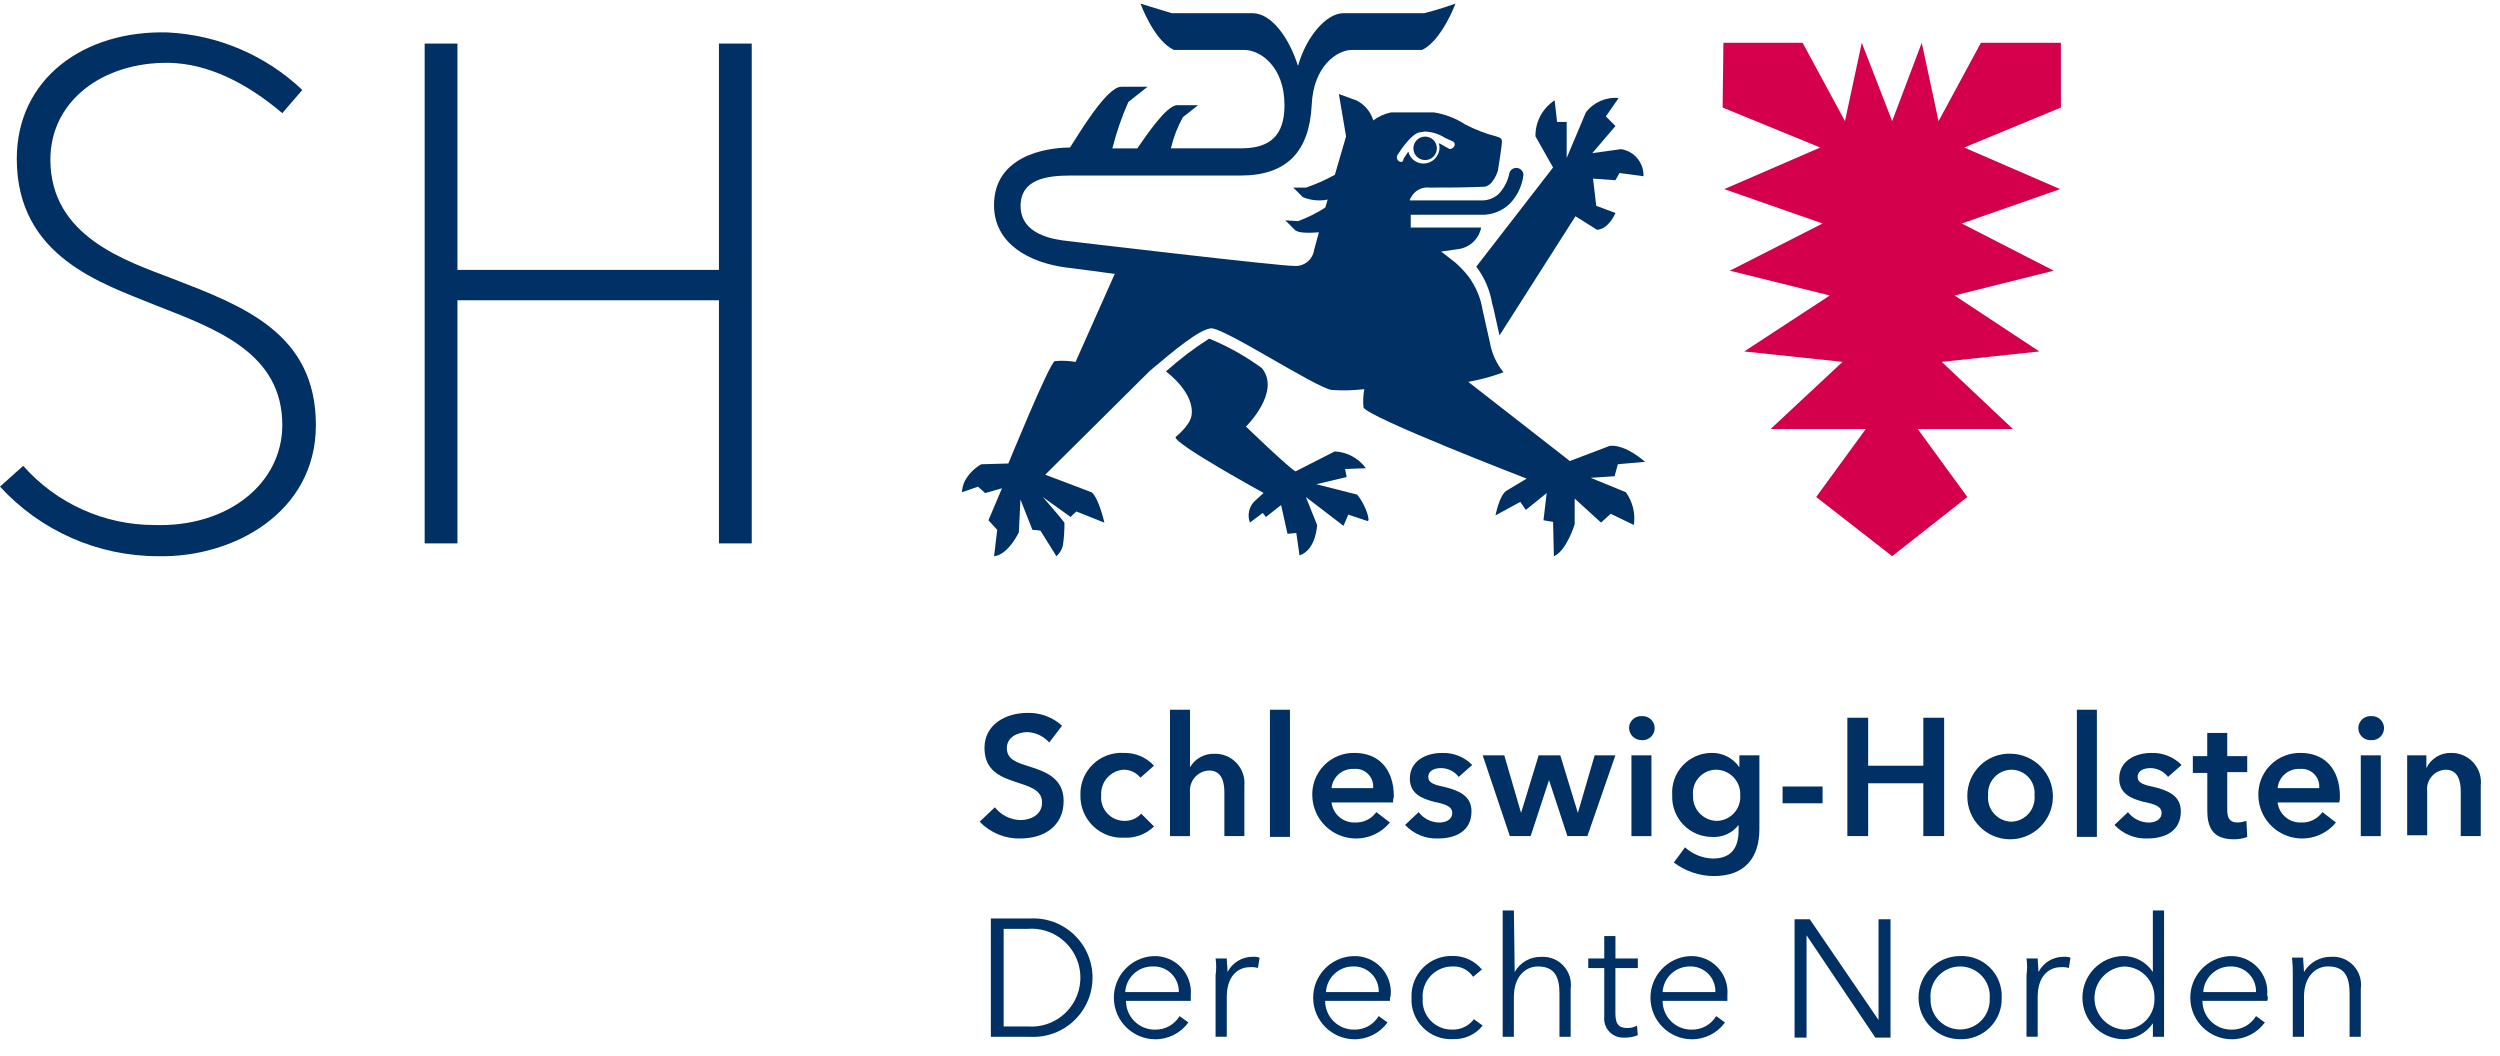 <?xml version="1.0" encoding="UTF-8"?>
<svg width="213px" height="90px" viewBox="0 0 213 90" version="1.1" xmlns="http://www.w3.org/2000/svg" xmlns:xlink="http://www.w3.org/1999/xlink">
    <!-- Generator: Sketch 52.6 (67491) - http://www.bohemiancoding.com/sketch -->
    <title>Logo / SH-Logo-XXL</title>
    <desc>Created with Sketch.</desc>
    <g id="Logo-/-SH-Logo-XXL" stroke="none" stroke-width="1" fill="none" fill-rule="evenodd">
        <g id="SH_Logo" transform="translate(-0, 0)">
            <g id="Gruppe_4" transform="translate(83.467, 60.469)" fill="#003064" fill-rule="nonzero">
                <g id="Gruppe_3">
                    <g id="Gruppe_2">
                        <g id="Gruppe_1">
                            <path d="M5.928,2.793 C5.459,2.263 4.796,1.943 4.088,1.907 C3.27,1.907 2.316,2.315 2.316,3.269 C2.316,4.223 3.134,4.496 4.225,4.836 C5.519,5.244 7.155,5.79 7.155,7.766 C7.155,9.946 5.451,10.969 3.476,10.969 C2.167,11.005 0.905,10.485 0.001,9.538 L1.296,8.312 C1.822,8.984 2.622,9.384 3.476,9.402 C4.294,9.402 5.316,8.994 5.316,7.902 C5.316,6.811 4.226,6.54 2.999,6.13 C1.773,5.721 0.411,5.176 0.411,3.268 C0.411,1.224 2.251,0.269 4.09,0.269 C5.17,0.245 6.218,0.635 7.02,1.359 L5.928,2.793 Z" id="Pfad_1"></path>
                            <path d="M13.696,5.791 C13.349,5.356 12.821,5.105 12.265,5.109 C11.137,5.186 10.284,6.161 10.357,7.29 C10.301,7.848 10.484,8.403 10.861,8.819 C11.238,9.234 11.772,9.471 12.333,9.47 C12.877,9.485 13.4,9.261 13.764,8.856 L14.854,9.946 C14.182,10.599 13.269,10.945 12.333,10.9 C11.347,10.958 10.381,10.601 9.669,9.915 C8.957,9.23 8.564,8.278 8.585,7.29 C8.549,6.309 8.927,5.359 9.627,4.672 C10.327,3.984 11.284,3.624 12.264,3.679 C13.244,3.65 14.189,4.047 14.853,4.769 L13.696,5.791 Z" id="Pfad_2"></path>
                            <path d="M22.553,6.473 L22.553,10.765 L20.849,10.765 L20.849,7.019 C20.849,6.201 20.645,5.179 19.555,5.179 C19.09,5.195 18.652,5.401 18.343,5.749 C18.034,6.096 17.881,6.555 17.919,7.019 L17.919,10.767 L16.216,10.767 L16.216,0 L17.92,0 L17.92,4.906 C18.34,4.178 19.124,3.736 19.964,3.753 C20.683,3.723 21.38,4.004 21.876,4.526 C22.372,5.047 22.619,5.757 22.553,6.473 Z" id="Pfad_3"></path>
                            <polygon id="Pfad_4" points="24.733 0 26.437 0 26.437 10.834 24.733 10.834"></polygon>
                            <path d="M35.227,7.903 L29.98,7.903 C30.1,8.896 30.956,9.634 31.956,9.607 C32.681,9.648 33.376,9.313 33.796,8.721 L34.95,9.607 C33.964,10.808 32.337,11.272 30.867,10.772 C29.396,10.272 28.389,8.912 28.341,7.359 C28.298,6.383 28.663,5.433 29.347,4.735 C30.032,4.038 30.975,3.656 31.952,3.68 C33.86,3.68 35.29,4.906 35.29,7.428 C35.231,7.579 35.209,7.742 35.227,7.903 Z M33.524,6.678 C33.567,6.233 33.408,5.791 33.091,5.475 C32.775,5.158 32.334,5 31.888,5.042 C30.916,4.988 30.075,5.71 29.98,6.678 L33.524,6.678 Z" id="Pfad_5"></path>
                            <path d="M40.814,5.723 C40.457,5.254 39.903,4.977 39.314,4.973 C38.768,4.973 38.224,5.177 38.224,5.723 C38.224,6.269 38.769,6.405 39.723,6.609 C40.745,6.881 41.904,7.291 41.904,8.653 C41.904,10.357 40.541,10.97 39.042,10.97 C37.987,11.008 36.968,10.587 36.248,9.816 L37.401,8.726 C37.823,9.279 38.477,9.606 39.173,9.612 C39.65,9.612 40.263,9.408 40.263,8.794 C40.263,8.248 39.718,8.044 38.697,7.84 C37.675,7.568 36.652,7.158 36.652,5.864 C36.652,4.364 38.015,3.683 39.378,3.683 C40.347,3.644 41.287,4.015 41.967,4.706 L40.814,5.723 Z" id="Pfad_6"></path>
                            <polygon id="Pfad_7" points="42.858 3.884 44.698 3.884 46.128 8.791 46.128 8.791 47.628 3.884 49.468 3.884 50.968 8.791 50.968 8.791 52.398 3.884 54.163 3.884 51.779 10.765 50.075 10.765 48.51 5.996 48.51 5.996 46.944 10.765 45.172 10.765"></polygon>
                            <path d="M56.417,0.546 C56.799,0.52 57.163,0.709 57.361,1.036 C57.56,1.363 57.56,1.773 57.361,2.1 C57.163,2.426 56.799,2.616 56.417,2.59 C55.835,2.605 55.35,2.149 55.327,1.568 C55.326,1.284 55.443,1.013 55.65,0.819 C55.857,0.626 56.135,0.526 56.417,0.546 Z M55.531,3.884 L57.235,3.884 L57.235,10.767 L55.531,10.767 L55.531,3.884 Z" id="Pfad_8"></path>
                            <path d="M66.433,3.883 L66.433,10.152 C66.433,12.604 65.207,14.172 62.549,14.172 C61.319,14.164 60.124,13.76 59.142,13.018 L60.096,11.724 C60.75,12.32 61.597,12.659 62.481,12.678 C64.116,12.678 64.661,11.656 64.661,10.294 L64.661,9.817 C64.127,10.51 63.285,10.893 62.413,10.839 C61.484,10.841 60.594,10.463 59.951,9.792 C59.308,9.122 58.966,8.218 59.006,7.29 C58.939,6.36 59.26,5.445 59.893,4.761 C60.525,4.077 61.413,3.685 62.345,3.679 C63.296,3.655 64.195,4.117 64.729,4.905 L64.729,3.883 L66.433,3.883 Z M60.78,7.29 C60.749,7.842 60.941,8.383 61.312,8.793 C61.684,9.203 62.204,9.447 62.756,9.47 C63.323,9.473 63.866,9.239 64.254,8.825 C64.642,8.412 64.84,7.855 64.801,7.29 C64.829,6.727 64.627,6.177 64.241,5.765 C63.856,5.354 63.32,5.117 62.756,5.109 C62.196,5.11 61.662,5.347 61.285,5.762 C60.908,6.177 60.724,6.732 60.778,7.29 L60.78,7.29 Z" id="Pfad_9"></path>
                            <polygon id="Pfad_10" points="71.816 7.971 68.409 7.971 68.409 6.541 71.816 6.541"></polygon>
                            <polygon id="Pfad_11" points="73.928 0.682 75.7 0.682 75.7 4.77 80.401 4.77 80.401 0.682 82.173 0.682 82.173 10.765 80.401 10.765 80.401 6.266 75.7 6.266 75.7 10.765 73.928 10.765"></polygon>
                            <path d="M87.897,3.748 C89.901,3.804 91.485,5.468 91.441,7.472 C91.397,9.477 89.743,11.071 87.738,11.039 C85.734,11.008 84.13,9.364 84.149,7.359 C84.138,6.374 84.534,5.428 85.244,4.745 C85.953,4.061 86.913,3.701 87.897,3.748 Z M87.897,9.539 C88.465,9.525 89.001,9.274 89.376,8.847 C89.751,8.42 89.931,7.856 89.873,7.291 C89.929,6.733 89.746,6.177 89.369,5.762 C88.993,5.346 88.458,5.11 87.897,5.11 C87.34,5.12 86.811,5.36 86.437,5.773 C86.063,6.186 85.876,6.735 85.921,7.291 C85.862,7.856 86.043,8.42 86.418,8.847 C86.793,9.274 87.329,9.525 87.897,9.539 Z" id="Pfad_12"></path>
                            <polygon id="Pfad_13" points="93.483 0 95.187 0 95.187 10.834 93.483 10.834"></polygon>
                            <path d="M101.25,5.723 C100.893,5.254 100.339,4.977 99.75,4.973 C99.205,4.973 98.66,5.177 98.66,5.723 C98.66,6.269 99.206,6.405 100.16,6.609 C101.182,6.881 102.34,7.291 102.34,8.653 C102.34,10.357 100.978,10.97 99.478,10.97 C98.424,11.008 97.404,10.587 96.684,9.816 L97.838,8.726 C98.26,9.279 98.914,9.606 99.61,9.612 C100.086,9.612 100.7,9.408 100.7,8.794 C100.7,8.248 100.154,8.044 99.133,7.84 C98.111,7.568 97.089,7.158 97.089,5.864 C97.089,4.364 98.451,3.683 99.815,3.683 C100.783,3.644 101.723,4.015 102.404,4.706 L101.25,5.723 Z" id="Pfad_14"></path>
                            <path d="M103.363,5.315 L103.363,3.952 L104.59,3.952 L104.59,1.976 L106.294,1.976 L106.294,3.952 L107.997,3.952 L107.997,5.315 L106.294,5.315 L106.294,8.517 C106.294,9.131 106.43,9.607 107.18,9.607 C107.434,9.595 107.687,9.549 107.929,9.471 L107.997,10.834 C107.631,10.978 107.238,11.048 106.844,11.038 C105.004,11.038 104.595,9.948 104.595,8.585 L104.595,5.383 L103.363,5.383 L103.363,5.315 Z" id="Pfad_15"></path>
                            <path d="M115.832,7.903 L110.585,7.903 C110.705,8.896 111.561,9.634 112.561,9.607 C113.286,9.648 113.981,9.313 114.401,8.721 L115.555,9.607 C114.569,10.808 112.942,11.272 111.472,10.772 C110.001,10.272 108.994,8.912 108.946,7.359 C108.903,6.383 109.268,5.433 109.952,4.735 C110.637,4.038 111.58,3.656 112.557,3.68 C114.465,3.68 115.895,4.906 115.895,7.428 C115.903,7.589 115.881,7.75 115.832,7.903 Z M114.129,6.678 C114.172,6.233 114.013,5.791 113.696,5.475 C113.38,5.158 112.939,5 112.493,5.042 C111.521,4.988 110.68,5.71 110.585,6.678 L114.129,6.678 Z" id="Pfad_16"></path>
                            <path d="M118.558,0.546 C118.939,0.52 119.303,0.709 119.502,1.036 C119.7,1.363 119.7,1.773 119.502,2.1 C119.303,2.426 118.939,2.616 118.558,2.59 C118.176,2.616 117.812,2.426 117.613,2.1 C117.415,1.773 117.415,1.363 117.613,1.036 C117.812,0.709 118.176,0.52 118.558,0.546 Z M117.672,3.884 L119.376,3.884 L119.376,10.767 L117.672,10.767 L117.672,3.884 Z" id="Pfad_17"></path>
                            <path d="M121.624,3.883 L123.26,3.883 L123.26,4.973 C123.646,4.162 124.474,3.655 125.372,3.679 C126.093,3.668 126.783,3.969 127.266,4.504 C127.749,5.04 127.977,5.757 127.893,6.473 L127.893,10.765 L126.189,10.765 L126.189,6.949 C126.189,6.131 125.985,5.109 124.894,5.109 C124.436,5.129 124.007,5.339 123.71,5.688 C123.413,6.037 123.274,6.494 123.328,6.949 L123.328,10.697 L121.624,10.697 L121.624,3.883 Z" id="Pfad_18"></path>
                            <path d="M0.954,17.784 L4.293,17.784 C6.159,17.682 7.93,18.62 8.894,20.222 C9.858,21.824 9.858,23.828 8.894,25.43 C7.93,27.032 6.159,27.97 4.293,27.868 L0.954,27.868 L0.954,17.784 Z M2.044,26.983 L4.088,26.983 C5.651,27.105 7.15,26.341 7.969,25.004 C8.787,23.668 8.787,21.985 7.969,20.649 C7.15,19.312 5.651,18.548 4.088,18.67 L2.044,18.67 L2.044,26.983 Z" id="Pfad_19"></path>
                            <path d="M17.988,24.803 L12.469,24.803 C12.467,25.454 12.724,26.079 13.185,26.54 C13.645,27 14.271,27.258 14.922,27.255 C15.783,27.281 16.591,26.84 17.034,26.102 L17.784,26.647 C17.119,27.56 16.052,28.094 14.922,28.078 C13.013,28.047 11.471,26.509 11.434,24.6 C11.397,22.691 12.879,21.095 14.786,20.991 C15.671,20.95 16.531,21.294 17.145,21.934 C17.758,22.573 18.066,23.447 17.988,24.33 L17.988,24.803 Z M16.966,24.053 C16.981,23.458 16.747,22.884 16.32,22.47 C15.893,22.056 15.312,21.839 14.718,21.872 C13.49,21.871 12.475,22.827 12.401,24.053 L16.966,24.053 Z" id="Pfad_20"></path>
                            <path d="M20.1,21.191 L21.055,21.191 C21.055,21.537 21.123,22.077 21.123,22.344 C21.53,21.553 22.344,21.054 23.235,21.05 C23.442,21.035 23.65,21.058 23.849,21.118 L23.712,22.004 C23.491,21.94 23.26,21.917 23.031,21.936 C22.009,21.936 21.055,22.686 21.055,24.457 L21.055,27.863 L20.1,27.863 L20.1,22.617 C20.169,22.144 20.169,21.663 20.1,21.191 Z" id="Pfad_21"></path>
                            <path d="M34.954,24.803 L29.436,24.803 C29.433,25.454 29.69,26.079 30.151,26.54 C30.611,27 31.237,27.258 31.888,27.255 C32.749,27.281 33.557,26.84 34,26.102 L34.75,26.647 C34.085,27.56 33.018,28.094 31.888,28.078 C29.972,28.039 28.433,26.484 28.415,24.567 C28.396,22.651 29.905,21.066 31.82,20.991 C32.705,20.95 33.565,21.294 34.179,21.934 C34.792,22.573 35.1,23.447 35.022,24.33 C34.967,24.481 34.944,24.642 34.954,24.803 Z M34,24.053 C34.019,23.469 33.796,22.903 33.383,22.49 C32.97,22.077 32.404,21.853 31.82,21.872 C30.592,21.871 29.577,22.827 29.504,24.053 L34,24.053 Z" id="Pfad_22"></path>
                            <path d="M42.04,22.758 C41.667,22.185 41.02,21.848 40.336,21.872 C39.62,21.856 38.931,22.143 38.438,22.662 C37.945,23.181 37.694,23.884 37.747,24.598 C37.695,25.294 37.939,25.979 38.419,26.484 C38.899,26.989 39.571,27.268 40.268,27.252 C40.989,27.276 41.677,26.945 42.108,26.366 L42.858,26.911 C42.248,27.674 41.313,28.101 40.337,28.065 C39.382,28.118 38.45,27.762 37.774,27.086 C37.098,26.409 36.741,25.477 36.794,24.522 C36.753,23.571 37.113,22.645 37.787,21.972 C38.46,21.298 39.385,20.938 40.337,20.98 C41.287,20.972 42.189,21.397 42.79,22.133 L42.04,22.758 Z" id="Pfad_23"></path>
                            <path d="M45.584,22.349 C46.037,21.536 46.901,21.038 47.832,21.055 C48.551,21.007 49.253,21.287 49.742,21.817 C50.232,22.346 50.456,23.067 50.353,23.781 L50.353,27.869 L49.399,27.869 L49.399,24.19 C49.399,22.76 48.99,21.874 47.559,21.874 C46.537,21.874 45.515,22.691 45.515,24.462 L45.515,27.869 L44.562,27.869 L44.562,17.102 L45.516,17.102 L45.584,22.349 Z" id="Pfad_24"></path>
                            <path d="M56.005,22.009 L54.165,22.009 L54.165,25.893 C54.165,26.915 54.574,27.119 55.188,27.119 C55.473,27.125 55.756,27.054 56.005,26.915 L56.073,27.733 C55.707,27.878 55.314,27.947 54.92,27.937 C54.448,27.965 53.987,27.785 53.659,27.444 C53.331,27.103 53.169,26.636 53.216,26.165 L53.216,22.012 L51.852,22.012 L51.852,21.194 L53.215,21.194 L53.215,19.283 L54.169,19.283 L54.169,21.191 L56.077,21.191 L56.077,22.009 L56.005,22.009 Z" id="Pfad_25"></path>
                            <path d="M63.707,24.803 L58.188,24.803 C58.185,25.454 58.443,26.079 58.903,26.54 C59.364,27 59.989,27.258 60.641,27.255 C61.502,27.281 62.309,26.84 62.753,26.102 L63.503,26.647 C62.837,27.56 61.77,28.094 60.641,28.078 C58.731,28.047 57.189,26.509 57.153,24.6 C57.116,22.691 58.598,21.095 60.505,20.991 C61.39,20.95 62.25,21.294 62.863,21.934 C63.477,22.573 63.784,23.447 63.707,24.33 L63.707,24.803 Z M62.685,24.053 C62.704,23.469 62.48,22.903 62.067,22.49 C61.654,22.077 61.088,21.853 60.505,21.872 C59.277,21.871 58.261,22.827 58.188,24.053 L62.685,24.053 Z" id="Pfad_26"></path>
                            <polygon id="Pfad_27" points="76.584 26.437 76.584 26.437 76.584 17.852 77.606 17.852 77.606 27.936 76.311 27.936 70.451 19.215 70.451 19.215 70.451 27.936 69.431 27.936 69.431 17.852 70.725 17.852"></polygon>
                            <path d="M83.535,28.073 C81.578,28.073 79.992,26.487 79.992,24.53 C79.992,22.573 81.578,20.986 83.535,20.986 C84.487,20.945 85.412,21.305 86.086,21.979 C86.759,22.652 87.119,23.578 87.078,24.529 C87.108,25.478 86.744,26.397 86.073,27.068 C85.402,27.739 84.484,28.103 83.535,28.073 Z M83.535,21.872 C82.83,21.871 82.156,22.165 81.678,22.683 C81.199,23.201 80.958,23.895 81.015,24.598 C80.97,25.528 81.441,26.407 82.239,26.885 C83.037,27.363 84.034,27.363 84.832,26.885 C85.631,26.407 86.101,25.528 86.057,24.598 C86.112,23.895 85.871,23.201 85.393,22.684 C84.914,22.166 84.24,21.872 83.535,21.872 Z" id="Pfad_28"></path>
                            <path d="M89.19,21.191 L90.144,21.191 C90.144,21.537 90.212,22.077 90.212,22.344 C90.62,21.553 91.434,21.054 92.325,21.05 C92.532,21.035 92.74,21.058 92.938,21.118 L92.802,22.004 C92.581,21.94 92.35,21.917 92.12,21.936 C91.098,21.936 90.144,22.686 90.144,24.457 L90.144,27.863 L89.19,27.863 L89.19,22.617 C89.259,22.144 89.259,21.663 89.19,21.191 Z" id="Pfad_29"></path>
                            <path d="M97.435,28.072 C95.503,28.037 93.955,26.461 93.955,24.529 C93.955,22.596 95.503,21.02 97.435,20.985 C98.452,20.983 99.401,21.496 99.956,22.348 L99.956,17.102 L100.91,17.102 L100.91,27.868 L99.959,27.868 L99.959,26.714 C99.392,27.554 98.448,28.062 97.435,28.072 Z M97.503,27.254 C98.203,27.262 98.876,26.982 99.365,26.481 C99.854,25.98 100.117,25.301 100.092,24.601 C100.121,23.893 99.862,23.204 99.374,22.69 C98.886,22.177 98.211,21.883 97.503,21.875 C96.085,21.968 94.982,23.145 94.982,24.566 C94.982,25.987 96.085,27.165 97.503,27.257 L97.503,27.254 Z" id="Pfad_30"></path>
                            <path d="M109.7,24.803 L104.181,24.803 C104.179,25.454 104.436,26.079 104.897,26.54 C105.357,27 105.983,27.258 106.634,27.255 C107.495,27.281 108.303,26.84 108.746,26.102 L109.496,26.647 C108.831,27.56 107.764,28.094 106.634,28.078 C104.725,28.047 103.183,26.509 103.146,24.6 C103.109,22.691 104.591,21.095 106.498,20.991 C107.383,20.95 108.243,21.294 108.857,21.934 C109.47,22.573 109.778,23.447 109.7,24.33 C109.768,24.48 109.768,24.652 109.7,24.803 Z M108.746,24.053 C108.765,23.469 108.542,22.903 108.129,22.49 C107.716,22.077 107.15,21.853 106.566,21.872 C105.338,21.871 104.323,22.827 104.249,24.053 L108.746,24.053 Z" id="Pfad_31"></path>
                            <path d="M112.766,21.191 C112.766,21.537 112.835,22.077 112.835,22.344 C113.317,21.527 114.202,21.033 115.151,21.05 C115.87,21.003 116.572,21.283 117.061,21.812 C117.55,22.341 117.775,23.063 117.672,23.776 L117.672,27.864 L116.718,27.864 L116.718,24.185 C116.718,22.755 116.309,21.869 114.878,21.869 C113.855,21.869 112.833,22.687 112.833,24.458 L112.833,27.864 L111.879,27.864 L111.879,22.618 C111.888,22.117 111.865,21.616 111.811,21.118 L112.765,21.118 L112.766,21.191 Z" id="Pfad_32"></path>
                        </g>
                    </g>
                </g>
            </g>
            <g id="Gruppe_9" transform="translate(0, 0.305)">
                <g id="Gruppe_5" transform="translate(0, 2.446)" fill="#003064" fill-rule="nonzero">
                    <path d="M0,38.709 C3.465,42.492 8.361,44.644 13.491,44.638 C19.828,44.773 26.914,40.958 26.914,33.467 C26.914,25.632 20.713,23.316 14.718,20.998 C10.834,19.498 4.293,17.455 4.293,10.846 C4.293,5.872 8.721,2.533 14.376,2.601 C17.65,2.666 20.918,4.233 24.053,6.889 L25.757,4.913 C22.647,1.965 18.585,0.226 14.305,0.013 C7.152,-0.197 1.43,3.959 1.43,10.774 C1.43,19.155 8.721,21.403 13.218,23.243 C18.465,25.287 24.052,27.331 24.052,33.464 C24.052,38.438 19.419,42.185 13.15,41.981 C8.875,41.979 4.806,40.143 1.976,36.939 L0,38.709 Z" id="Pfad_33"></path>
                    <polygon id="Pfad_34" points="61.254 43.546 64.048 43.546 64.048 0.961 61.254 0.961 61.254 20.244 38.975 20.244 38.975 0.961 36.181 0.961 36.181 43.546 38.975 43.546 38.975 22.832 61.254 22.832"></polygon>
                </g>
                <g id="Gruppe_8" transform="translate(81.815, 0)">
                    <polygon id="Pfad_35" fill="#D4004B" fill-rule="nonzero" points="93.774 3.339 86.96 3.339 83.35 10.016 81.918 3.339 79.397 10.016 76.808 3.339 75.377 10.016 71.765 3.339 65.02 3.339 64.952 8.857 73.265 12.264 65.088 15.807 73.469 18.737 65.566 22.757 74.083 24.87 66.792 29.639 75.173 30.525 69.04 36.248 77.149 36.248 72.924 42.039 79.397 47.081 85.802 42.039 81.578 36.248 89.686 36.248 83.622 30.525 91.935 29.639 84.712 24.87 93.161 22.757 85.326 18.737 93.707 15.807 85.53 12.264 93.775 8.857"></polygon>
                    <g id="Gruppe_7" fill="#003064">
                        <path d="M33.812,41.836 L30.333,40.951 L32.922,40.337 L32.786,39.655 L34.558,39.587 C33.936,38.733 32.96,38.207 31.904,38.157 L28.566,39.855 C28.089,39.651 24.341,36.039 24.341,36.039 C24.341,36.039 27.341,33.109 25.704,31.064 C24.311,30.045 22.801,29.199 21.205,28.544 C19.905,29.375 18.675,30.309 17.526,31.338 C18.752,32.292 19.91,33.722 19.706,35.086 C19.57,35.972 18.344,36.926 18.344,36.926 C18.14,37.472 25.842,41.695 25.842,41.695 L25.024,42.445 C24.584,42.923 24.45,43.608 24.678,44.217 L25.768,43.399 L26.041,43.745 L27.335,42.723 L27.881,45.175 L28.63,45.107 L28.903,47.015 C30.333,46.539 30.402,44.427 30.402,44.427 L29.448,42.042 L32.651,44.495 L33.059,43.541 L34.695,44.086 C34.971,44.153 34.562,42.722 33.812,41.836 Z" id="Pfad_36" fill-rule="nonzero"></path>
                        <path d="M56.299,12.401 L53.846,12.747 L55.822,10.431 L55.004,9.613 L56.094,8.046 C55.014,7.946 53.958,8.409 53.3,9.273 L51.665,13.157 L51.665,10.085 L50.847,10.085 L50.642,8.245 C49.605,8.916 48.986,10.075 49.007,11.311 L50.506,13.964 L43.965,22.413 C44.676,23.352 45.144,24.453 45.328,25.616 L45.396,25.82 L45.942,28.273 L52.414,18.121 L54.254,19.275 C55.277,19.206 55.821,17.844 55.821,17.844 L54.185,17.23 L53.913,14.914 L55.821,15.05 L56.167,14.436 L58.211,14.709 C58.249,13.566 57.428,12.576 56.299,12.401 Z" id="Pfad_37" fill-rule="nonzero"></path>
                        <path d="M56.707,41.631 L53.708,40.405 L55.752,40.269 C55.752,40.201 56.024,39.315 56.024,39.247 L58.341,39.043 C58.341,39.043 56.705,37.543 55.341,37.68 L51.935,38.975 L43.282,32.23 C44.305,32.048 45.309,31.775 46.282,31.412 C45.687,30.685 45.29,29.816 45.128,28.891 L44.515,26.165 C44.35,25.103 43.929,24.097 43.288,23.235 C42.958,22.82 42.593,22.435 42.198,22.081 L40.972,21.127 L42.402,20.923 C43.391,20.805 44.19,20.061 44.378,19.083 L38.38,19.083 L38.38,17.993 L44.378,17.993 C45.292,18.024 46.179,17.679 46.831,17.039 C47.472,16.369 47.877,15.508 47.985,14.586 C47.97,14.258 47.7,13.999 47.371,13.999 C47.043,13.999 46.773,14.258 46.758,14.586 C46.608,15.198 46.303,15.762 45.872,16.222 C45.447,16.61 44.881,16.807 44.306,16.768 L38.307,16.768 C38.307,16.564 38.307,16.7 38.375,16.564 C38.672,15.946 39.331,15.589 40.011,15.678 C41.373,15.678 42.805,15.678 44.576,15.609 C45.394,15.609 45.802,14.247 45.802,14.247 C45.802,14.247 46.148,12.135 46.148,11.795 C46.148,11.454 46.012,11.448 45.672,11.318 C44.751,11.079 43.861,10.736 43.018,10.296 C42.215,9.774 41.311,9.425 40.365,9.274 L36.686,9.274 C36.143,9.39 35.631,9.623 35.186,9.956 C34.969,9.213 34.45,8.595 33.756,8.252 L32.256,7.706 L32.87,11.317 L31.916,14.587 C31.132,15.022 30.311,15.387 29.463,15.678 L28.373,15.678 L29.191,16.495 C29.86,16.769 30.594,16.84 31.303,16.7 L31.099,17.381 C30.371,17.848 29.594,18.235 28.783,18.535 L27.693,18.467 L28.51,19.285 C28.783,19.557 29.664,19.557 30.555,19.489 L30.146,20.989 C30.031,21.824 29.282,22.422 28.442,22.351 C27.012,22.351 9.228,20.239 9.228,20.239 C7.934,20.103 5.14,19.693 5.14,17.24 C5.14,14.991 7.32,14.651 9.364,14.651 L23.878,14.651 C27.83,14.651 29.737,12.607 29.942,8.652 C30.078,5.314 32.122,3.951 33.349,3.951 L39.347,3.951 C41.035,3.134 42.193,2.88171865e-16 42.193,2.88171865e-16 C42.193,2.88171865e-16 40.899,0.476 39.54,0.818 L32.659,0.818 C31.159,0.818 29.456,2.862 28.775,5.317 C28.025,2.932 26.526,0.818 24.89,0.818 L18.009,0.818 C16.647,0.41 15.356,0 15.356,0 C15.356,0 16.509,3.202 18.218,3.952 L24.217,3.952 C25.511,3.952 27.623,5.315 27.623,8.653 C27.623,11.242 26.397,12.332 23.944,12.332 L17.946,12.332 C18.162,11.405 18.506,10.512 18.968,9.679 L20.262,8.657 L18.49,8.657 C17.536,8.657 15.764,11.383 15.084,12.336 L12.959,12.336 C13.3,10.982 13.755,9.66 14.321,8.383 L15.958,7.087 L13.71,7.087 C12.483,7.087 10.099,11.107 9.349,12.265 C7.237,12.265 2.876,13.015 2.876,17.171 C2.876,20.51 5.942,22.078 9.009,22.486 C9.145,22.486 13.162,23.032 13.162,23.032 L9.823,30.53 C9.238,30.432 8.642,30.409 8.051,30.462 C7.575,30.666 4.099,39.184 4.099,39.184 L1.783,39.252 C1.217,39.579 0.747,40.048 0.42,40.614 C0.252,40.929 0.158,41.279 0.148,41.636 L1.51,41.16 L2.124,41.705 L3.554,41.297 L2.401,44.023 L3.151,44.841 L2.878,47.089 C4.105,46.953 4.991,45.045 4.991,45.045 L5.127,42.251 L6.149,44.84 C6.378,44.845 6.605,44.868 6.831,44.908 L8.193,47.088 C8.456,46.851 8.646,46.544 8.739,46.202 C8.839,45.548 8.885,44.887 8.875,44.226 C8.467,43.68 7.035,42.046 7.035,42.046 L9.419,43.749 C9.419,43.681 9.828,43.341 9.896,43.273 L12.28,44.227 C12.28,44.227 11.804,42.115 11.19,41.638 L7.238,40.139 L16.163,31.281 C18.344,29.441 20.316,27.807 21.342,27.67 C22.368,27.534 30.267,32.713 31.631,32.917 C32.562,32.983 33.498,32.961 34.425,32.849 C34.325,33.365 34.302,33.893 34.357,34.416 C34.835,35.3 48.259,40.473 48.259,40.473 L46.555,41.495 C45.942,41.841 45.601,43.608 45.601,43.608 L47.713,42.454 L48.19,43.136 L49.962,41.705 L49.69,44.022 L50.508,44.158 L50.576,47.088 C51.666,46.612 52.348,44.362 52.348,44.362 L52.348,42.176 L54.596,44.22 L55.414,43.47 L57.39,44.424 C57.534,43.44 57.289,42.438 56.707,41.631 Z M37.356,13.423 C37.212,13.311 37.157,13.118 37.22,12.947 C37.566,12.401 38.447,11.107 39.128,10.971 C39.264,10.971 39.474,10.903 39.605,10.903 C40.212,10.928 40.8,11.116 41.309,11.448 L41.922,11.721 C42.016,11.752 42.088,11.828 42.115,11.923 C42.143,12.018 42.121,12.121 42.058,12.197 C41.99,12.333 41.712,12.469 41.582,12.333 L40.968,11.987 C40.914,11.935 40.839,11.91 40.764,11.919 C40.814,12.027 40.838,12.146 40.832,12.265 C40.83,13.017 40.221,13.625 39.47,13.628 C38.851,13.634 38.312,13.209 38.175,12.605 L37.767,13.219 C37.761,13.491 37.561,13.56 37.356,13.423 Z" id="Pfad_38" fill-rule="nonzero"></path>
                        <g id="Gruppe_6" transform="translate(38.923, 11.651)">
                            <circle id="Ellipse_1" cx="0.682" cy="0.682" r="1"></circle>
                        </g>
                    </g>
                </g>
            </g>
        </g>
    </g>
</svg>